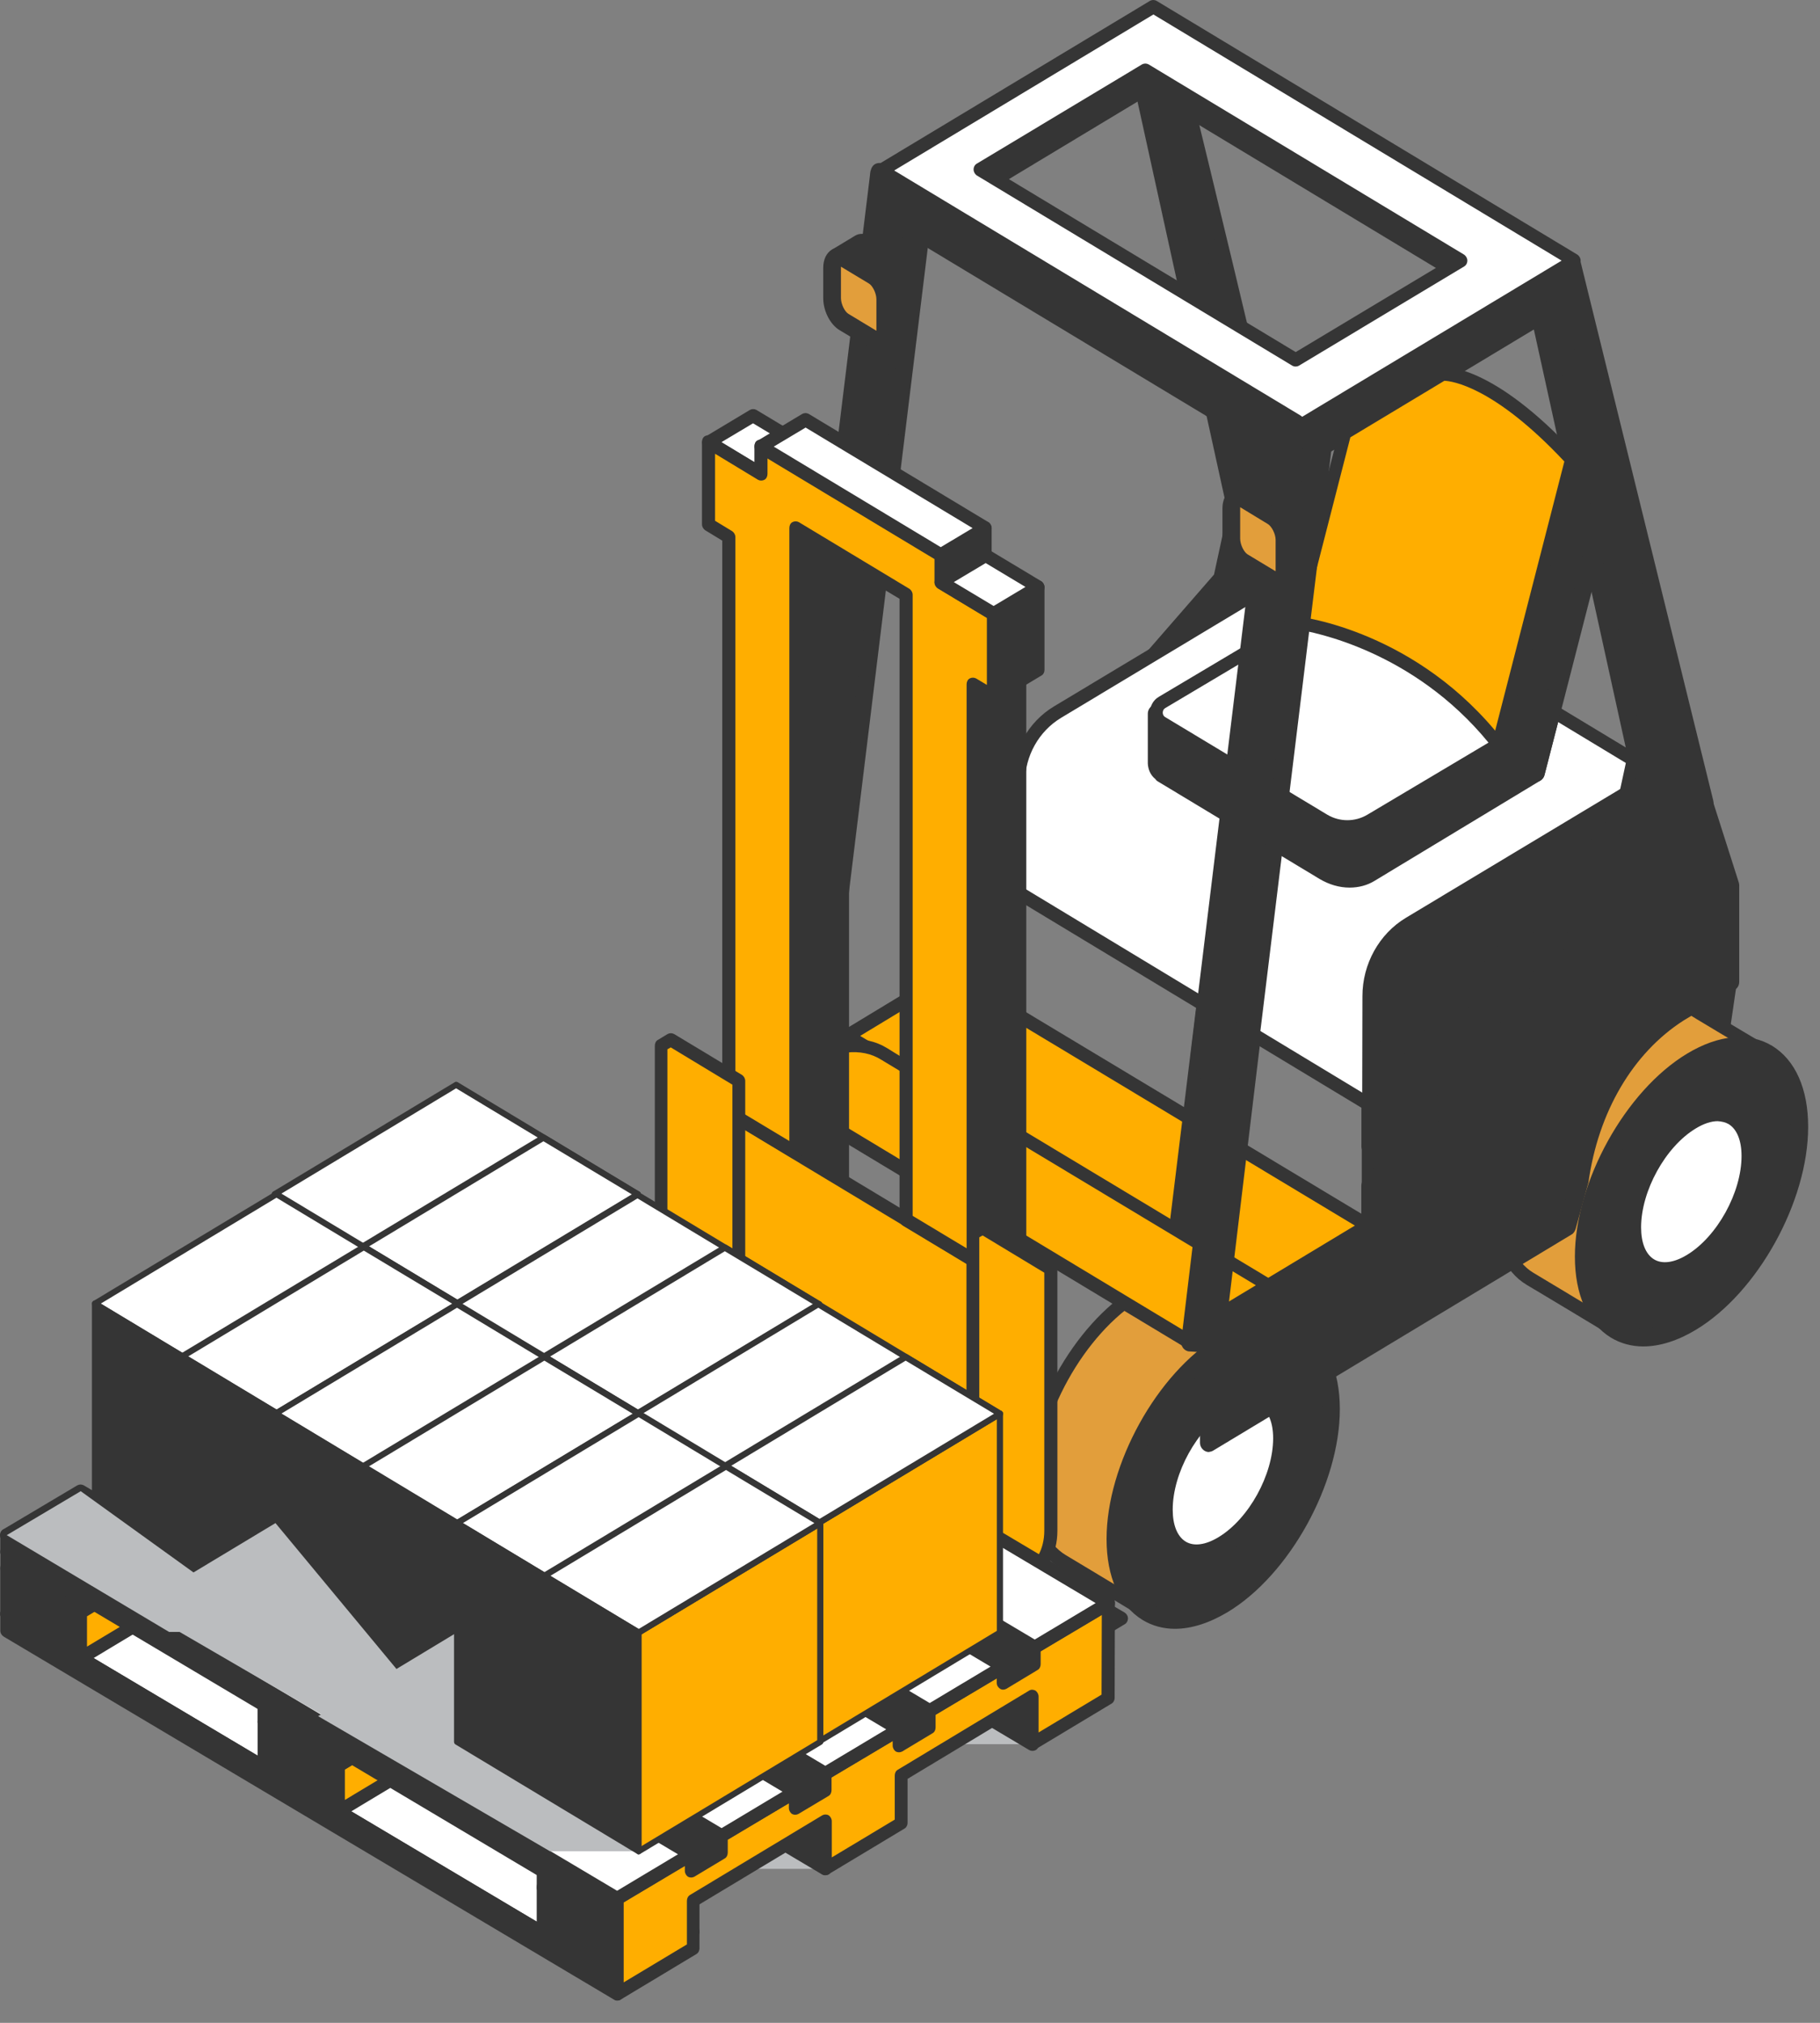 <?xml version="1.0" encoding="UTF-8"?> <svg xmlns="http://www.w3.org/2000/svg" width="81" height="90" viewBox="0 0 81 90" fill="none"><rect x="0" y="0" width="81" height="90" fill="#808080" stroke="none"/><path d="M34.419 81.766L36.729 83.15H32.133L34.419 81.766Z" fill="#BBBDBF"></path><path d="M43.638 76.231L45.948 77.603H41.351L43.638 76.231Z" fill="#BBBDBF"></path><path d="M56.218 22.444L51.599 1.398L52.296 0.969L51.347 0.289L50.249 0.957L39.136 7.65L34.448 45.947L35.592 46.03L40.176 8.509L50.535 2.269L55.04 22.778L54.388 25.76L42.28 39.659L43.229 40.339L55.349 26.428L56.218 22.444Z" fill="#353535"></path><path d="M35.977 46.072L40.538 8.754L50.269 2.896L54.636 22.772L54.03 25.564L41.991 39.391C41.91 39.474 41.876 39.594 41.888 39.713C41.899 39.832 41.956 39.94 42.059 39.999L43.008 40.679C43.168 40.799 43.386 40.763 43.523 40.62L55.642 26.709C55.711 26.637 55.734 26.625 55.734 26.518L56.603 22.533C56.614 22.474 56.614 22.414 56.603 22.354L52.041 1.595L52.498 1.321C52.612 1.249 52.693 1.118 52.693 0.987C52.693 0.844 38.766 7.465 38.743 7.596L34.056 45.893C34.044 46 34.078 46.12 34.147 46.203C34.216 46.287 34.319 46.346 34.422 46.346L35.565 46.418C35.576 46.418 35.588 46.418 35.588 46.418C35.782 46.43 35.954 46.275 35.977 46.072ZM39.498 7.895L51.332 0.76L51.572 0.927L51.401 1.035C51.252 1.13 51.172 1.309 51.218 1.476L55.825 22.438L55.014 26.208L43.18 39.797L42.882 39.582L54.682 26.017C54.728 25.969 54.762 25.898 54.773 25.838L55.425 22.855C55.437 22.796 55.437 22.736 55.425 22.677L50.92 2.18C50.897 2.049 50.806 1.953 50.692 1.894C50.577 1.846 50.452 1.846 50.337 1.917L39.978 8.157C39.875 8.217 39.807 8.336 39.784 8.455L35.245 45.595L34.879 45.571L39.498 7.895Z" fill="#353535"></path><path d="M57.156 23.119L52.285 0.964L51.188 1.632L40.074 8.325L35.387 46.622L36.53 46.706L41.126 9.184L41.504 9.542L51.337 3.625L51.474 2.957L55.979 23.453L55.327 26.436L43.219 40.335V42.124L56.299 27.104L57.156 23.119Z" fill="#353535"></path><path d="M36.919 46.757L41.424 9.939C41.515 9.963 41.618 9.951 41.71 9.892L51.337 4.093L55.59 23.445L54.984 26.236L42.956 40.064C42.887 40.135 42.853 40.231 42.853 40.338V42.128C42.853 42.295 42.956 42.45 43.105 42.509C43.253 42.569 43.425 42.533 43.539 42.402L56.608 27.382C56.676 27.31 56.699 27.298 56.699 27.191L57.568 23.218C57.58 23.158 57.58 23.099 57.568 23.039C57.568 23.039 52.229 0.562 52.126 0.622L39.903 7.983C39.8 8.042 39.732 8.162 39.709 8.281L35.021 46.578C35.01 46.685 35.044 46.804 35.112 46.888C35.181 46.971 35.284 47.031 35.387 47.031L36.53 47.103C36.542 47.103 36.553 47.103 36.553 47.103C36.725 47.115 36.896 46.959 36.919 46.757ZM40.441 8.579L52.034 1.6L56.768 23.134L55.956 26.904L43.619 41.078V40.505L55.624 26.714C55.67 26.666 55.704 26.594 55.716 26.535L56.368 23.552C56.379 23.492 56.379 23.433 56.368 23.373L51.863 2.877C51.817 2.686 51.623 2.566 51.485 2.566C51.303 2.566 51.142 2.698 51.108 2.888L51.005 3.39L41.572 9.068L41.401 8.901C41.287 8.806 41.138 8.77 41.001 8.83C40.864 8.878 40.772 9.009 40.749 9.164L36.21 46.303L35.844 46.279L40.441 8.579Z" fill="#353535"></path><path d="M42.256 43.335L60.984 54.597L56.445 57.353L37.706 46.091L42.256 43.335Z" fill="#FFAE00"></path><path d="M56.588 57.614L61.139 54.858C61.23 54.81 61.276 54.703 61.276 54.595C61.276 54.488 61.219 54.392 61.139 54.333L42.399 43.07C42.307 43.011 42.205 43.023 42.113 43.07L37.562 45.826C37.471 45.874 37.425 45.981 37.425 46.089C37.425 46.196 37.483 46.291 37.562 46.351L56.302 57.614C56.348 57.637 56.394 57.649 56.44 57.649C56.497 57.649 56.542 57.637 56.588 57.614ZM42.262 43.679L60.43 54.607L56.451 57.017L38.283 46.089L42.262 43.679Z" fill="#353535"></path><path d="M73.975 33.102L69.355 12.045L70.053 11.627L69.047 10.983L68.006 11.603L56.893 18.308L52.205 56.605L53.348 56.677L57.933 19.167L68.292 12.928L72.797 33.424L72.145 36.407L60.986 48.516V50.998L73.106 37.087V37.075L73.975 33.102Z" fill="#353535"></path><path d="M53.731 56.734L58.293 19.416L68.023 13.558L72.391 33.422L71.785 36.202L60.706 48.227C60.637 48.299 60.591 48.406 60.591 48.514V50.995C60.591 51.162 60.694 51.318 60.843 51.377C60.991 51.437 61.163 51.401 61.277 51.27L73.397 37.359C73.466 37.287 73.488 37.275 73.488 37.168L74.346 33.195C74.357 33.136 74.357 33.076 74.346 33.016L69.784 12.257L56.681 17.948C56.578 18.008 56.51 18.127 56.487 18.246L51.799 56.543C51.787 56.65 51.822 56.77 51.89 56.853C51.959 56.937 52.062 56.996 52.165 56.996L53.308 57.068C53.319 57.068 53.331 57.068 53.331 57.068C53.537 57.08 53.697 56.937 53.731 56.734ZM57.253 18.556L69.041 11.458L69.292 11.625L69.155 11.708C69.006 11.804 68.926 11.983 68.972 12.15L73.58 33.112L72.768 36.882L61.38 49.946V48.681L72.425 36.703C72.471 36.655 72.505 36.583 72.528 36.512L73.18 33.529C73.191 33.469 73.191 33.41 73.18 33.35L68.675 12.854C68.652 12.723 68.561 12.627 68.446 12.567C68.332 12.52 68.206 12.52 68.092 12.591L57.733 18.831C57.63 18.891 57.561 19.01 57.538 19.129L52.999 56.269L52.633 56.245L57.253 18.556Z" fill="#353535"></path><path d="M76.721 45.717L72.365 43.438L75.737 39.752L77.018 43.677L76.721 45.717Z" fill="#353535"></path><path d="M76.853 45.981C76.933 45.934 76.99 45.862 77.001 45.767L77.299 43.727C77.31 43.679 77.299 43.631 77.287 43.584L76.007 39.658C75.972 39.563 75.892 39.491 75.801 39.467C75.709 39.444 75.606 39.479 75.538 39.551L72.165 43.237C72.108 43.309 72.073 43.404 72.085 43.5C72.096 43.595 72.153 43.667 72.233 43.715L76.59 45.993C76.635 46.017 76.67 46.029 76.715 46.029C76.772 46.017 76.818 46.005 76.853 45.981ZM75.629 40.315L76.738 43.703L76.51 45.266L72.851 43.357L75.629 40.315Z" fill="#353535"></path><path d="M78.675 46.882L71.895 59.17C71.895 59.17 68.991 57.417 68.122 56.904C67.253 56.379 66.704 55.257 66.704 53.659C66.704 50.461 68.854 46.572 71.506 44.973C72.844 44.162 74.056 44.102 74.936 44.639C75.794 45.164 78.675 46.882 78.675 46.882Z" fill="#E29E3B"></path><path d="M71.967 59.46C72.036 59.437 72.104 59.389 72.139 59.317L78.919 47.029C78.953 46.957 78.965 46.874 78.942 46.802C78.919 46.731 78.873 46.659 78.805 46.623C78.805 46.623 75.912 44.905 75.066 44.38C74.06 43.76 72.745 43.867 71.35 44.714C68.617 46.361 66.399 50.369 66.399 53.662C66.399 55.321 66.948 56.573 67.954 57.17C68.823 57.683 71.727 59.437 71.727 59.437C71.773 59.46 71.819 59.472 71.864 59.472C71.91 59.472 71.944 59.46 71.967 59.46ZM74.78 44.893C75.477 45.335 77.558 46.564 78.279 46.993L71.784 58.757C71.064 58.327 68.972 57.062 68.251 56.633C67.428 56.144 66.982 55.082 66.982 53.638C66.982 50.536 69.075 46.766 71.647 45.215C72.356 44.786 73.042 44.571 73.648 44.571C74.06 44.583 74.448 44.679 74.78 44.893Z" fill="#353535"></path><path d="M80.1 50.134C80.1 53.331 77.95 57.22 75.297 58.819C72.645 60.418 70.495 59.117 70.495 55.92C70.495 52.723 72.645 48.833 75.297 47.235C77.939 45.636 80.1 46.936 80.1 50.134Z" fill="#353535"></path><path d="M75.476 59.166C78.232 57.508 80.473 53.451 80.473 50.135C80.473 48.44 79.901 47.164 78.872 46.532C77.843 45.911 76.494 46.03 75.087 46.877C72.332 48.536 70.091 52.592 70.091 55.909C70.091 57.603 70.663 58.88 71.692 59.512C72.126 59.774 72.618 59.906 73.132 59.906C73.864 59.906 74.664 59.655 75.476 59.166ZM78.483 47.235C79.261 47.701 79.695 48.739 79.695 50.123C79.695 53.189 77.626 56.923 75.087 58.45C73.933 59.154 72.858 59.273 72.08 58.808C71.303 58.343 70.868 57.305 70.868 55.921C70.868 52.855 72.938 49.12 75.476 47.593C76.174 47.176 76.837 46.961 77.42 46.961C77.82 46.961 78.174 47.056 78.483 47.235Z" fill="#353535"></path><path d="M57.844 59.438L51.064 71.726C51.064 71.726 48.16 69.973 47.291 69.46C46.41 68.935 45.873 67.813 45.873 66.215C45.873 63.017 48.022 59.128 50.675 57.529C52.013 56.718 53.225 56.658 54.105 57.195C54.951 57.72 57.844 59.438 57.844 59.438Z" fill="#E29E3B"></path><path d="M51.136 72.016C51.204 71.992 51.273 71.944 51.307 71.873L58.087 59.584C58.122 59.513 58.133 59.429 58.11 59.358C58.087 59.286 58.042 59.215 57.973 59.179C57.973 59.179 55.092 57.461 54.234 56.936C53.228 56.316 51.913 56.435 50.518 57.27C47.786 58.916 45.568 62.925 45.568 66.206C45.568 67.864 46.116 69.117 47.123 69.713C47.991 70.226 50.896 71.98 50.896 71.98C50.941 72.004 50.987 72.016 51.033 72.016C51.09 72.028 51.113 72.028 51.136 72.016ZM53.96 57.449C54.657 57.89 56.738 59.119 57.459 59.549L50.964 71.312C50.244 70.882 48.151 69.618 47.431 69.188C46.608 68.699 46.162 67.637 46.162 66.194C46.162 63.092 48.254 59.322 50.827 57.771C51.536 57.342 52.222 57.127 52.828 57.127C53.239 57.139 53.617 57.246 53.96 57.449Z" fill="#353535"></path><path d="M59.236 62.688C59.236 65.886 57.087 69.775 54.434 71.374C51.782 72.972 49.632 71.672 49.632 68.475C49.632 65.277 51.782 61.388 54.434 59.789C57.087 58.203 59.236 59.491 59.236 62.688Z" fill="#353535"></path><path d="M54.633 71.729C57.389 70.071 59.63 66.014 59.63 62.698C59.63 61.004 59.058 59.727 58.029 59.095C57 58.474 55.651 58.594 54.245 59.441C51.489 61.099 49.248 65.156 49.248 68.472C49.248 70.166 49.82 71.443 50.849 72.075C51.283 72.338 51.775 72.469 52.289 72.469C53.021 72.469 53.81 72.218 54.633 71.729ZM57.64 59.799C58.418 60.264 58.852 61.302 58.852 62.686C58.852 65.752 56.783 69.486 54.245 71.013C53.09 71.717 52.015 71.837 51.238 71.371C50.46 70.906 50.026 69.868 50.026 68.484C50.026 65.418 52.095 61.684 54.633 60.157C55.331 59.739 55.994 59.524 56.577 59.524C56.966 59.512 57.332 59.608 57.64 59.799Z" fill="#353535"></path><path d="M75.26 49.865C73.808 50.736 72.631 52.872 72.631 54.613C72.631 56.367 73.808 57.071 75.26 56.2C76.713 55.329 77.89 53.194 77.89 51.452C77.89 49.698 76.713 48.994 75.26 49.865Z" fill="white"></path><path d="M75.408 56.456C76.94 55.538 78.175 53.283 78.175 51.446C78.175 50.491 77.855 49.763 77.26 49.405C76.666 49.047 75.911 49.119 75.111 49.596C73.579 50.515 72.344 52.77 72.344 54.607C72.344 55.562 72.664 56.289 73.258 56.647C73.51 56.79 73.784 56.874 74.082 56.874C74.493 56.862 74.951 56.731 75.408 56.456ZM76.974 49.918C77.374 50.157 77.603 50.706 77.603 51.434C77.603 53.08 76.483 55.096 75.122 55.931C74.516 56.301 73.956 56.373 73.544 56.122C73.144 55.884 72.915 55.335 72.915 54.607C72.915 52.961 74.036 50.944 75.396 50.109C75.762 49.883 76.117 49.775 76.425 49.775C76.631 49.775 76.826 49.823 76.974 49.918Z" fill="#353535"></path><path d="M75.462 56.553C77.051 55.598 78.286 53.355 78.286 51.446C78.286 50.444 77.943 49.693 77.325 49.323C76.708 48.953 75.907 49.012 75.073 49.514C73.484 50.468 72.249 52.711 72.249 54.62C72.249 55.622 72.592 56.373 73.209 56.743C73.472 56.898 73.769 56.982 74.09 56.982C74.524 56.982 74.993 56.827 75.462 56.553ZM76.936 50.015C77.302 50.241 77.508 50.742 77.508 51.434C77.508 53.057 76.422 55.025 75.073 55.837C74.501 56.183 73.975 56.254 73.609 56.028C73.243 55.801 73.038 55.3 73.038 54.608C73.038 52.985 74.124 51.017 75.473 50.206C75.827 49.991 76.159 49.883 76.445 49.883C76.628 49.895 76.788 49.931 76.936 50.015Z" fill="#353535"></path><path d="M54.437 62.407C52.985 63.278 51.807 65.413 51.807 67.155C51.807 68.909 52.985 69.613 54.437 68.742C55.889 67.871 57.067 65.735 57.067 63.993C57.067 62.252 55.889 61.536 54.437 62.407Z" fill="white"></path><path d="M54.578 69.007C56.11 68.088 57.345 65.845 57.345 63.996C57.345 63.042 57.025 62.314 56.43 61.956C55.847 61.598 55.081 61.67 54.281 62.147C52.748 63.066 51.514 65.32 51.514 67.158C51.514 68.112 51.834 68.84 52.428 69.198C52.68 69.341 52.954 69.424 53.252 69.424C53.675 69.424 54.12 69.281 54.578 69.007ZM54.578 62.672C55.184 62.302 55.744 62.242 56.156 62.481C56.556 62.719 56.785 63.268 56.785 63.996C56.785 65.642 55.664 67.659 54.303 68.482C53.697 68.852 53.137 68.923 52.725 68.673C52.325 68.434 52.097 67.885 52.097 67.158C52.097 65.511 53.206 63.495 54.578 62.672Z" fill="#353535"></path><path d="M54.627 69.098C56.216 68.144 57.451 65.9 57.451 63.992C57.451 62.989 57.108 62.238 56.491 61.868C55.873 61.498 55.073 61.558 54.238 62.059C52.66 63.013 51.414 65.256 51.414 67.165C51.414 68.167 51.757 68.919 52.375 69.289C52.638 69.444 52.935 69.527 53.255 69.527C53.678 69.527 54.147 69.384 54.627 69.098ZM56.091 62.572C56.456 62.799 56.662 63.3 56.662 63.992C56.662 65.614 55.576 67.583 54.227 68.394C53.655 68.74 53.129 68.812 52.763 68.585C52.398 68.358 52.192 67.857 52.192 67.165C52.192 65.543 53.278 63.574 54.627 62.763C54.981 62.548 55.313 62.441 55.61 62.441C55.782 62.441 55.953 62.488 56.091 62.572Z" fill="#353535"></path><path d="M57.89 58.05C57.89 58.05 40.27 47.455 39.356 46.895C38.43 46.322 37.138 46.394 35.708 47.253C35.24 47.527 34.794 47.873 34.371 48.279V48.529L52.927 59.708C53.362 59.314 53.808 58.956 54.277 58.682C55.694 57.835 56.964 57.751 57.89 58.312C57.89 58.3 57.89 58.05 57.89 58.05Z" fill="#FFAE00"></path><path d="M53.109 59.925C53.532 59.531 53.967 59.197 54.413 58.934C55.682 58.171 56.871 58.028 57.74 58.564C57.866 58.648 58.048 58.6 58.129 58.469C58.163 58.409 58.174 58.35 58.174 58.278C58.174 58.23 58.174 58.063 58.174 58.063C58.174 57.968 58.129 57.872 58.048 57.813C58.048 57.813 57.82 57.67 57.408 57.431C43.276 48.937 39.869 46.885 39.503 46.646C38.44 45.99 37.045 46.109 35.57 47.004C35.113 47.278 34.655 47.624 34.209 48.03C34.209 48.03 34.198 48.03 34.198 48.042C34.118 48.101 34.084 48.185 34.084 48.28V48.531C34.084 48.638 34.141 48.734 34.221 48.793L52.778 59.972C52.823 59.996 52.869 60.008 52.915 60.008C52.995 59.996 53.063 59.972 53.109 59.925ZM35.856 47.505C37.148 46.729 38.337 46.598 39.217 47.147C39.743 47.469 45.757 51.096 56.642 57.634C55.888 57.598 55.019 57.872 54.138 58.409C53.715 58.66 53.304 58.97 52.903 59.328L34.712 48.364C35.078 48.03 35.467 47.743 35.856 47.505Z" fill="#353535"></path><path d="M59.144 59.294L57.886 58.304V58.054L59.315 59.187L59.144 59.294Z" fill="#C6A000"></path><path d="M75.853 35.696L70.091 11.597L68.959 12.289L57.846 18.982L52.941 59.7L54.084 59.784L58.886 19.84L69.245 13.601L73.75 34.097L73.098 37.08L60.99 50.991V52.769L74.07 37.76V37.748L75.853 35.696Z" fill="#353535"></path><path d="M54.467 59.829L59.246 20.089L68.976 14.231L73.344 34.107L72.738 36.899L60.709 50.726C60.641 50.798 60.606 50.893 60.606 51.001V52.79C60.606 52.957 60.709 53.112 60.858 53.172C61.007 53.232 61.178 53.196 61.292 53.065L74.361 38.044C74.373 38.032 74.384 38.02 74.395 38.008L76.156 35.98C76.248 35.885 76.282 35.742 76.248 35.611L70.337 11.618C70.302 11.499 57.668 18.645 57.668 18.645C57.565 18.705 57.496 18.824 57.474 18.944L52.569 59.674C52.557 59.782 52.592 59.901 52.66 59.984C52.729 60.068 52.832 60.128 52.934 60.128L54.078 60.199C54.089 60.199 54.101 60.199 54.101 60.199C54.272 60.187 54.444 60.032 54.467 59.829ZM58.205 19.23L69.833 12.227L75.413 35.587L73.767 37.484C73.755 37.495 73.744 37.508 73.732 37.519L61.373 51.717V51.144L73.378 37.352C73.424 37.305 73.458 37.233 73.469 37.173L74.121 34.191C74.132 34.131 74.132 34.072 74.121 34.012L69.616 13.515C69.593 13.384 69.502 13.289 69.388 13.229C69.273 13.181 69.147 13.181 69.033 13.253L58.674 19.492C58.571 19.552 58.503 19.672 58.48 19.791L53.724 59.352L53.358 59.328L58.205 19.23Z" fill="#353535"></path><path d="M61.706 54.164L60.986 54.593V52.768L62.564 50.967L61.706 54.164Z" fill="url(#paint0_linear_121_3883)"></path><path d="M70.076 11.597L57.865 18.946L39.125 7.648L51.336 0.298L70.076 11.597ZM57.67 16.011L65.022 11.597L50.97 3.126L43.618 7.54L57.67 16.011Z" fill="white"></path><path d="M57.999 19.208L70.21 11.859C70.301 11.811 70.347 11.704 70.347 11.596C70.347 11.489 70.29 11.394 70.21 11.334L51.47 0.036C51.379 -0.012 51.276 -0.012 51.184 0.036L38.973 7.385C38.882 7.433 38.836 7.54 38.836 7.647C38.836 7.755 38.893 7.85 38.973 7.91L57.713 19.208C57.759 19.232 57.804 19.244 57.85 19.244C57.896 19.244 57.965 19.232 57.999 19.208ZM51.333 0.644L69.501 11.596L57.862 18.599L39.694 7.647L51.333 0.644ZM57.804 16.273L65.156 11.859C65.248 11.811 65.305 11.704 65.305 11.596C65.305 11.489 65.248 11.394 65.168 11.334L51.116 2.863C51.024 2.816 50.921 2.816 50.83 2.863L43.478 7.278C43.387 7.325 43.33 7.433 43.33 7.54C43.33 7.647 43.387 7.743 43.467 7.803L57.519 16.273C57.564 16.297 57.61 16.309 57.656 16.309C57.702 16.309 57.759 16.297 57.804 16.273ZM50.967 3.472L64.447 11.596L57.667 15.665L44.187 7.54L50.967 3.472Z" fill="#353535"></path><path d="M57.544 20.37L38.999 9.179L39.136 7.652L57.681 18.831L57.544 20.37Z" fill="#353535"></path><path d="M57.73 20.729C57.845 20.669 57.925 20.538 57.936 20.407L58.074 18.88C58.085 18.724 58.016 18.569 57.879 18.486L39.334 7.307C39.219 7.235 39.082 7.235 38.956 7.295C38.842 7.355 38.762 7.486 38.751 7.617L38.613 9.144C38.602 9.299 38.671 9.454 38.808 9.538L57.353 20.717C57.41 20.753 57.479 20.776 57.547 20.776C57.616 20.776 57.673 20.765 57.73 20.729ZM39.471 8.321L57.273 19.058L57.216 19.691L39.414 8.953L39.471 8.321Z" fill="#353535"></path><path d="M64.205 12.102L50.976 4.121V3.131L65.028 11.601L64.205 12.102Z" fill="#353535"></path><path d="M72.347 35.414L61.016 49.182L45.329 39.709L45.341 34.829C45.341 33.541 46.004 32.348 47.079 31.703L56.672 25.941L58.101 26.263L58.249 25.082L72.713 33.815L72.347 35.414Z" fill="white"></path><path d="M61.223 49.372L72.553 35.605C72.588 35.569 72.611 35.521 72.611 35.473L72.965 33.863C72.988 33.731 72.942 33.6 72.828 33.541L58.364 24.808C58.284 24.76 58.181 24.76 58.09 24.796C57.998 24.843 57.941 24.927 57.93 25.022L57.827 25.881L56.706 25.631C56.638 25.619 56.569 25.631 56.501 25.667L46.908 31.429C45.753 32.121 45.033 33.421 45.021 34.817L45.01 39.697C45.01 39.804 45.067 39.9 45.147 39.959L60.834 49.432C60.88 49.456 60.925 49.468 60.983 49.468C61.085 49.48 61.166 49.444 61.223 49.372ZM45.616 34.817C45.616 33.636 46.233 32.538 47.217 31.942L56.706 26.239L58.021 26.538C58.101 26.549 58.181 26.538 58.25 26.49C58.319 26.442 58.353 26.37 58.364 26.287L58.456 25.547L72.359 33.946L72.073 35.271L60.937 48.8L45.604 39.53L45.616 34.817Z" fill="#353535"></path><path d="M75.839 35.701L60.975 52.785V54.611L61.684 54.181L53.783 58.941V62.521V64.203L69.733 54.587L70.293 52.559C70.705 49.564 72.18 46.677 74.718 45.054C74.718 45.054 76.204 44.16 77.005 43.682V39.388L75.839 35.701Z" fill="#353535"></path><path d="M53.989 64.543L69.939 54.928C70.031 54.88 70.088 54.784 70.122 54.689L70.694 52.613C71.128 49.475 72.672 46.851 74.924 45.407L77.211 44.035C77.337 43.963 77.405 43.832 77.405 43.677V39.382C77.405 39.334 77.394 39.299 77.382 39.251L76.205 35.564C76.159 35.433 76.045 35.326 75.919 35.29C75.782 35.266 75.644 35.314 75.553 35.409L60.689 52.494C60.621 52.565 60.586 52.661 60.586 52.768V54.355L53.6 58.566C53.475 58.638 53.406 58.769 53.406 58.924V64.186C53.406 64.329 53.475 64.46 53.6 64.543C53.658 64.579 53.726 64.603 53.795 64.603C53.863 64.591 53.932 64.579 53.989 64.543ZM61.89 54.522C62.073 54.414 62.141 54.164 62.038 53.961C61.936 53.77 61.696 53.699 61.501 53.806L61.375 53.878V52.911L75.679 36.459L76.628 39.418V43.415L74.524 44.679C72.066 46.254 70.385 49.093 69.939 52.41L69.425 54.271L54.195 63.446V59.127L61.89 54.522Z" fill="#353535"></path><path d="M72.363 35.414L62.77 41.177C61.695 41.821 61.032 43.014 61.032 44.303L61.021 49.182L72.146 36.404L72.363 35.414Z" fill="#353535"></path><path d="M61.311 49.461L72.424 36.684C72.47 36.636 72.504 36.565 72.516 36.505L72.733 35.515C72.767 35.36 72.71 35.193 72.584 35.097C72.459 35.002 72.287 34.99 72.161 35.073L62.568 40.836C61.379 41.551 60.636 42.888 60.636 44.319L60.625 49.199C60.625 49.366 60.728 49.521 60.876 49.581C60.922 49.605 60.968 49.605 61.013 49.605C61.128 49.593 61.231 49.545 61.311 49.461ZM61.414 48.137L61.425 44.307C61.425 43.162 62.02 42.1 62.969 41.528L71.761 36.254L61.414 48.137Z" fill="#353535"></path><path d="M70.861 24.628L68.357 34.388L66.677 33.123L69.935 20.441L70.861 24.628Z" fill="#353535"></path><path d="M68.486 34.764C68.612 34.717 68.703 34.609 68.738 34.49L71.242 24.743C71.253 24.683 71.264 24.611 71.242 24.552L70.327 20.364C70.293 20.185 70.133 20.054 69.95 20.054C69.801 20.078 69.607 20.173 69.561 20.352L66.302 33.034C66.257 33.201 66.325 33.368 66.451 33.476L68.132 34.728C68.2 34.776 68.28 34.8 68.36 34.8C68.406 34.788 68.452 34.776 68.486 34.764ZM69.915 22.13L70.464 24.623L68.132 33.703L67.137 32.951L69.915 22.13Z" fill="#353535"></path><path d="M59.853 19.255L57.681 27.701L66.679 33.118L69.938 20.436C66.234 16.439 64.198 16.63 64.198 16.63L59.853 19.255Z" fill="#FFAE00"></path><path d="M66.798 33.394C66.878 33.358 66.946 33.287 66.969 33.191L70.228 20.509C70.251 20.414 70.228 20.306 70.159 20.223C66.409 16.166 64.282 16.322 64.191 16.334C64.145 16.334 64.111 16.345 64.076 16.369L59.732 18.994C59.663 19.03 59.617 19.101 59.594 19.173L57.422 27.62C57.388 27.751 57.445 27.882 57.559 27.954L66.558 33.37C66.603 33.394 66.649 33.406 66.695 33.406C66.718 33.418 66.763 33.418 66.798 33.394ZM60.098 19.459L64.282 16.942C64.614 16.954 66.489 17.192 69.622 20.533L66.5 32.678L58.017 27.56L60.098 19.459Z" fill="#353535"></path><path d="M60.99 36.507H58.932L51.729 32.164L51.477 31.747C51.477 31.747 51.477 33.763 51.477 33.942C51.477 34.109 51.569 34.288 51.729 34.383V34.407L58.932 38.75C59.572 39.132 60.35 39.203 60.99 38.822L68.353 34.371L69.062 31.627L60.99 36.507Z" fill="#353535"></path><path d="M61.192 39.181L68.555 34.731C68.646 34.671 68.715 34.588 68.738 34.48L69.447 31.736C69.493 31.581 69.435 31.414 69.31 31.307C69.184 31.211 69.012 31.2 68.875 31.283L60.894 36.103L59.042 36.091L52.011 31.856L51.805 31.522C51.713 31.366 51.53 31.307 51.37 31.355C51.21 31.402 51.084 31.569 51.084 31.748C51.084 31.748 51.084 33.776 51.084 33.967C51.096 34.242 51.21 34.492 51.416 34.659C51.45 34.707 51.484 34.743 51.53 34.767L58.733 39.109C59.157 39.36 59.614 39.491 60.06 39.491C60.46 39.491 60.849 39.396 61.192 39.181ZM51.919 34.039C51.873 34.015 51.862 33.967 51.862 33.932C51.862 33.836 51.862 33.252 51.862 32.703L58.733 36.843C58.791 36.878 58.859 36.902 58.928 36.902L60.986 36.914C61.054 36.914 61.123 36.89 61.18 36.855L68.441 32.476L68.018 34.099L60.791 38.465C60.311 38.752 59.671 38.728 59.122 38.394L52.022 34.111C51.988 34.099 51.965 34.063 51.919 34.039Z" fill="#353535"></path><path d="M58.922 36.508L51.719 32.166C51.376 31.963 51.376 31.45 51.719 31.247L57.676 27.704C57.676 27.704 62.901 28.288 66.674 33.12L60.98 36.508C60.351 36.89 59.562 36.89 58.922 36.508Z" fill="white"></path><path d="M61.124 36.776L66.818 33.387C66.887 33.34 66.944 33.268 66.956 33.184C66.967 33.101 66.944 33.005 66.898 32.946C63.091 28.066 57.923 27.446 57.706 27.422C57.649 27.41 57.58 27.434 57.534 27.458L51.577 31.001C51.326 31.144 51.177 31.419 51.177 31.717C51.177 32.015 51.326 32.29 51.577 32.433L58.781 36.776C59.146 36.99 59.547 37.098 59.958 37.098C60.358 37.098 60.759 36.99 61.124 36.776ZM51.863 31.908C51.76 31.848 51.749 31.753 51.749 31.705C51.749 31.669 51.76 31.562 51.863 31.502L57.74 28.007C58.426 28.114 62.885 28.937 66.247 33.041L60.85 36.251C60.301 36.573 59.627 36.573 59.078 36.251L51.863 31.908Z" fill="#353535"></path><path d="M37.4 52.486L35.411 51.292V23.459L37.4 24.664V52.486Z" fill="#353535"></path><path d="M37.593 52.839C37.718 52.768 37.787 52.637 37.787 52.481V24.66C37.787 24.517 37.718 24.385 37.593 24.302L35.603 23.109C35.489 23.037 35.329 23.037 35.215 23.109C35.089 23.18 35.02 23.312 35.02 23.467V51.288C35.02 51.432 35.089 51.563 35.215 51.646L37.204 52.839C37.261 52.875 37.33 52.899 37.398 52.899C37.467 52.899 37.524 52.875 37.593 52.839ZM35.798 24.159L37.01 24.886V51.778L35.798 51.05V24.159Z" fill="#353535"></path><path d="M33.869 21.095L35.859 19.902L33.515 18.483L31.526 19.688L33.869 21.095Z" fill="white"></path><path d="M34.017 21.363L36.006 20.17C36.098 20.122 36.144 20.015 36.144 19.907C36.144 19.8 36.086 19.704 36.006 19.645L33.663 18.237C33.571 18.189 33.468 18.189 33.377 18.237L31.387 19.43C31.296 19.478 31.25 19.585 31.25 19.692C31.25 19.8 31.307 19.895 31.387 19.955L33.731 21.363C33.777 21.387 33.822 21.398 33.868 21.398C33.914 21.398 33.971 21.387 34.017 21.363ZM33.514 18.834L35.286 19.895L33.868 20.742L32.096 19.68L33.514 18.834Z" fill="#353535"></path><path d="M45.289 55.672L43.299 56.865V30.451L45.289 29.246V55.672Z" fill="#353535"></path><path d="M43.492 57.222L45.481 56.029C45.607 55.957 45.675 55.826 45.675 55.671V29.257C45.675 29.114 45.607 28.983 45.481 28.899C45.367 28.828 45.206 28.828 45.092 28.899L43.103 30.092C42.977 30.164 42.908 30.295 42.908 30.45V56.864C42.908 57.007 42.977 57.139 43.103 57.222C43.16 57.258 43.228 57.282 43.297 57.282C43.366 57.27 43.434 57.258 43.492 57.222ZM44.898 29.949V55.432L43.686 56.16V30.677L44.898 29.949Z" fill="#353535"></path><path d="M46.202 29.79L44.212 30.983V27.32L46.202 26.127V29.79Z" fill="#353535"></path><path d="M44.36 31.249L46.349 30.056C46.441 30.008 46.486 29.901 46.486 29.793V26.131C46.486 26.023 46.429 25.928 46.349 25.868C46.258 25.82 46.155 25.82 46.063 25.868L44.074 27.061C43.982 27.109 43.937 27.216 43.937 27.324V30.986C43.937 31.094 43.994 31.189 44.074 31.249C44.12 31.273 44.165 31.285 44.211 31.285C44.268 31.285 44.314 31.273 44.36 31.249ZM45.915 26.644V29.626L44.497 30.485V27.503L45.915 26.644Z" fill="#353535"></path><path d="M43.856 24.715L41.867 25.92V24.691L43.856 23.498V24.715Z" fill="#353535"></path><path d="M42.008 26.182L43.997 24.989C44.089 24.941 44.134 24.834 44.134 24.726V23.498C44.134 23.39 44.077 23.295 43.997 23.235C43.906 23.187 43.803 23.187 43.711 23.235L41.722 24.428C41.63 24.476 41.585 24.583 41.585 24.691V25.919C41.585 26.027 41.642 26.122 41.722 26.182C41.767 26.206 41.813 26.218 41.859 26.218C41.916 26.218 41.962 26.206 42.008 26.182ZM43.574 24.011V24.547L42.156 25.407V24.87L43.574 24.011Z" fill="#353535"></path><path d="M43.294 64.33L32.444 57.792V49.501L43.294 56.039V64.33Z" fill="#FFAE00"></path><path d="M43.436 64.584C43.527 64.536 43.573 64.429 43.573 64.322V56.042C43.573 55.935 43.516 55.839 43.436 55.779L32.585 49.242C32.494 49.194 32.391 49.194 32.299 49.242C32.208 49.289 32.162 49.397 32.162 49.504V57.784C32.162 57.891 32.219 57.987 32.299 58.046L43.15 64.584C43.195 64.608 43.241 64.62 43.287 64.62C43.333 64.62 43.401 64.62 43.436 64.584ZM32.734 50.029L43.013 56.221V63.821L32.734 57.629V50.029Z" fill="#353535"></path><path d="M43.301 26.774L41.872 25.916V24.687L40.329 23.768L35.412 20.797L33.869 19.879V21.096L32.439 20.237L31.525 19.688V23.351L32.439 23.899V49.502L34.852 50.958L35.412 51.292V23.494L40.329 26.464V54.25L40.877 54.584L40.889 54.596L41.872 55.181L43.301 56.04V30.449L44.205 30.986V27.323L43.301 26.774Z" fill="#FFAE00"></path><path d="M43.442 56.302C43.533 56.255 43.579 56.147 43.579 56.04V30.95L44.059 31.236C44.151 31.284 44.254 31.284 44.345 31.236C44.437 31.189 44.482 31.081 44.482 30.974V27.311C44.482 27.204 44.425 27.108 44.345 27.049L43.431 26.5L42.139 25.724V24.675C42.139 24.567 42.081 24.472 42.001 24.412L33.998 19.592C33.906 19.545 33.803 19.545 33.712 19.592C33.62 19.64 33.575 19.747 33.575 19.855V20.559L31.665 19.401C31.574 19.354 31.471 19.354 31.38 19.401C31.288 19.449 31.242 19.556 31.242 19.664V23.326C31.242 23.434 31.299 23.529 31.38 23.589L32.145 24.054V49.478C32.145 49.585 32.203 49.681 32.283 49.74L35.255 51.53C35.347 51.578 35.45 51.578 35.541 51.53C35.633 51.482 35.678 51.375 35.678 51.268V24.018L40.035 26.643V54.262C40.035 54.37 40.092 54.465 40.172 54.525L43.145 56.314C43.19 56.338 43.236 56.35 43.282 56.35C43.35 56.338 43.408 56.326 43.442 56.302ZM40.618 26.464C40.618 26.357 40.561 26.261 40.481 26.202L35.553 23.231C35.461 23.183 35.358 23.183 35.267 23.231C35.175 23.279 35.13 23.386 35.13 23.494V50.767L32.729 49.323V23.899C32.729 23.792 32.672 23.696 32.591 23.637L31.825 23.171V20.189L33.735 21.346C33.826 21.394 33.929 21.394 34.021 21.346C34.112 21.298 34.158 21.191 34.158 21.084V20.38L41.59 24.854V25.904C41.59 26.011 41.647 26.106 41.727 26.166L43.922 27.49V30.473L43.442 30.186C43.35 30.139 43.248 30.139 43.156 30.186C43.065 30.234 43.019 30.342 43.019 30.449V55.539L40.618 54.095V26.464Z" fill="#353535"></path><path d="M43.738 54.62L43.304 54.882V65.953C43.304 66.991 42.801 67.695 42.137 68.101L30.464 75.128C28.246 76.476 27.788 78.528 27.788 78.528V79.101C27.788 79.101 31.253 78.862 33.494 77.526L45.602 70.236C46.265 69.843 46.768 69.127 46.768 68.089V57.292V57.017V56.433L43.738 54.62Z" fill="#FFAE00"></path><path d="M27.805 79.4C27.954 79.388 31.361 79.138 33.636 77.79L45.745 70.5C46.591 69.987 47.06 69.14 47.06 68.102V56.458C47.06 56.351 47.002 56.255 46.922 56.196L43.892 54.37C43.801 54.323 43.698 54.323 43.607 54.37L43.172 54.633C43.081 54.681 43.035 54.788 43.035 54.895V65.967C43.035 67.017 42.475 67.577 42.006 67.852L30.332 74.879C28.034 76.275 27.542 78.374 27.52 78.529V79.102C27.52 79.186 27.554 79.257 27.611 79.317C27.668 79.365 27.737 79.4 27.805 79.4C27.782 79.4 27.794 79.4 27.805 79.4ZM43.732 54.967L46.477 56.625V68.102C46.477 68.914 46.111 69.594 45.447 69.987L33.339 77.277C31.567 78.339 28.937 78.685 28.057 78.78V78.589C28.057 78.565 28.514 76.644 30.595 75.38L42.269 68.353C43.115 67.84 43.584 66.981 43.584 65.943V55.05L43.732 54.967Z" fill="#353535"></path><path d="M32.883 59.735V48.938V48.664V48.079L29.853 46.254L29.418 46.516V57.588C29.418 58.626 28.915 59.33 28.252 59.735L16.578 66.762C14.36 68.11 13.903 70.162 13.903 70.162V70.735C13.903 70.735 17.367 70.496 19.608 69.16L31.717 61.871C32.368 61.477 32.883 60.761 32.883 59.735Z" fill="#FFAE00"></path><path d="M13.913 71.035C14.062 71.023 17.469 70.772 19.744 69.424L31.853 62.135C32.699 61.622 33.167 60.775 33.167 59.737V48.093C33.167 47.985 33.11 47.89 33.03 47.83L30 46.005C29.909 45.957 29.806 45.957 29.715 46.005L29.28 46.267C29.189 46.315 29.143 46.422 29.143 46.53V57.601C29.143 58.651 28.583 59.212 28.114 59.486L16.44 66.513C14.142 67.909 13.65 70.009 13.627 70.164V70.736C13.627 70.82 13.662 70.891 13.719 70.951C13.776 70.999 13.845 71.035 13.913 71.035ZM29.852 46.601L32.596 48.26V59.737C32.596 60.548 32.23 61.228 31.567 61.622L19.459 68.911C17.686 69.973 15.057 70.319 14.176 70.414V70.223C14.176 70.2 14.634 68.279 16.715 67.014L28.388 59.987C29.234 59.474 29.703 58.615 29.703 57.577V46.685L29.852 46.601Z" fill="#353535"></path><path d="M44.212 27.317L46.202 26.124L43.869 24.705L41.88 25.91L44.212 27.317Z" fill="white"></path><path d="M44.36 27.581L46.349 26.388C46.441 26.341 46.486 26.233 46.486 26.126C46.486 26.018 46.429 25.923 46.349 25.863L44.005 24.456C43.914 24.408 43.811 24.408 43.719 24.456L41.73 25.649C41.639 25.696 41.593 25.804 41.593 25.911C41.593 26.018 41.65 26.114 41.73 26.174L44.074 27.581C44.12 27.605 44.165 27.617 44.211 27.617C44.268 27.617 44.314 27.605 44.36 27.581ZM43.868 25.052L45.64 26.114L44.222 26.961L42.45 25.899L43.868 25.052Z" fill="#353535"></path><path d="M41.865 24.69L43.855 23.497L35.851 18.677L33.861 19.882L41.865 24.69Z" fill="white"></path><path d="M42.006 24.952L43.995 23.759C44.087 23.712 44.132 23.604 44.132 23.497C44.132 23.39 44.075 23.294 43.995 23.235L35.992 18.415C35.9 18.367 35.797 18.367 35.706 18.415L33.716 19.608C33.625 19.655 33.579 19.763 33.579 19.87C33.579 19.977 33.636 20.073 33.716 20.133L41.72 24.952C41.766 24.976 41.811 24.988 41.857 24.988C41.914 24.988 41.96 24.976 42.006 24.952ZM35.854 19.023L43.286 23.497L41.868 24.344L34.437 19.87L35.854 19.023Z" fill="#353535"></path><path d="M58.294 24.546L55.356 48.61L54.51 46.033L57.323 23.043L58.294 24.546Z" fill="#353535"></path><path d="M55.399 49.014C55.582 48.99 55.719 48.847 55.754 48.656L58.692 24.592C58.703 24.497 58.681 24.389 58.623 24.318L57.651 22.815C57.56 22.671 57.4 22.6 57.24 22.648C57.08 22.683 56.965 22.826 56.943 22.994L54.13 45.983C54.118 46.043 54.13 46.103 54.153 46.162L54.987 48.751C55.045 48.918 55.193 49.026 55.353 49.026C55.376 49.014 55.388 49.014 55.399 49.014ZM57.594 24.163L57.903 24.64L55.193 46.807L54.93 45.983L57.594 24.163Z" fill="#353535"></path><path d="M57.156 24.543L54.206 48.606L53.371 46.996L56.31 22.92L57.156 24.543Z" fill="#353535"></path><path d="M54.293 49.016C54.465 48.98 54.591 48.848 54.614 48.669L57.552 24.594C57.563 24.51 57.552 24.427 57.506 24.343L56.66 22.721C56.58 22.566 56.42 22.482 56.249 22.518C56.077 22.554 55.951 22.685 55.928 22.864L52.99 46.94C52.979 47.023 52.99 47.107 53.036 47.19L53.87 48.801C53.939 48.932 54.076 49.016 54.213 49.016C54.248 49.016 54.271 49.016 54.293 49.016ZM56.557 24.224L56.763 24.618L53.985 47.309L53.79 46.928L56.557 24.224Z" fill="#353535"></path><path d="M56.978 25.837L56.326 24.429C56.029 24.25 55.788 23.773 55.788 23.367L54.977 22.162C54.977 22.162 55.868 21.625 55.983 21.554C56.074 21.494 56.2 21.506 56.326 21.59L57.618 22.365C57.915 22.544 58.155 23.021 58.155 23.427V24.787C58.155 25.014 58.087 25.169 57.972 25.24C57.881 25.3 56.978 25.837 56.978 25.837Z" fill="#353535"></path><path d="M57.172 26.193L58.167 25.597C58.407 25.454 58.556 25.155 58.556 24.785V23.425C58.556 22.865 58.247 22.256 57.824 22.006L56.532 21.23C56.28 21.075 56.017 21.063 55.8 21.206L54.794 21.815C54.703 21.875 54.634 21.97 54.611 22.077C54.588 22.185 54.611 22.304 54.668 22.399L55.423 23.509C55.469 23.974 55.709 24.451 56.029 24.702L56.635 26.014C56.681 26.122 56.772 26.193 56.875 26.229C56.909 26.241 56.955 26.253 56.989 26.253C57.046 26.241 57.115 26.229 57.172 26.193ZM56.132 21.934L57.424 22.71C57.584 22.805 57.755 23.139 57.755 23.413V24.774C57.755 24.845 57.744 24.869 57.755 24.869L57.127 25.239L56.658 24.225C56.623 24.153 56.566 24.094 56.498 24.046C56.337 23.95 56.166 23.616 56.166 23.342C56.166 23.258 56.143 23.175 56.097 23.103L55.526 22.256L56.132 21.934Z" fill="#353535"></path><path d="M56.629 25.811L55.337 25.036C55.039 24.857 54.799 24.38 54.799 23.974V22.614C54.799 22.209 55.039 22.018 55.337 22.197L56.629 22.972C56.926 23.151 57.166 23.628 57.166 24.034V25.394C57.166 25.8 56.926 25.991 56.629 25.811Z" fill="#E29E3B"></path><path d="M57.112 26.098C57.318 25.966 57.444 25.716 57.444 25.394V24.034C57.444 23.509 57.158 22.948 56.769 22.709L55.477 21.934C55.26 21.802 55.031 21.791 54.848 21.91C54.643 22.029 54.517 22.292 54.517 22.614V23.974C54.517 24.499 54.803 25.059 55.191 25.298L56.483 26.074C56.598 26.145 56.724 26.181 56.838 26.181C56.941 26.181 57.032 26.157 57.112 26.098ZM55.477 24.773C55.272 24.654 55.089 24.272 55.089 23.974V22.614C55.089 22.483 55.123 22.435 55.123 22.423C55.123 22.423 55.146 22.423 55.191 22.447L56.483 23.222C56.689 23.341 56.872 23.723 56.872 24.022V25.382C56.872 25.513 56.838 25.573 56.838 25.573C56.838 25.573 56.815 25.573 56.769 25.549L55.477 24.773Z" fill="#353535"></path><path d="M57.172 26.193C57.413 26.049 57.55 25.751 57.55 25.393V24.033C57.55 23.473 57.241 22.864 56.818 22.613L55.526 21.838C55.275 21.683 55.011 21.671 54.783 21.814C54.543 21.957 54.406 22.256 54.406 22.613V23.974C54.406 24.534 54.714 25.143 55.137 25.393L56.429 26.169C56.566 26.252 56.704 26.288 56.841 26.288C56.955 26.288 57.07 26.252 57.172 26.193ZM56.429 23.317C56.589 23.413 56.772 23.747 56.772 24.021V25.381C56.772 25.393 56.772 25.405 56.772 25.417L55.526 24.666C55.366 24.57 55.194 24.236 55.194 23.962V22.602C55.194 22.59 55.194 22.578 55.194 22.566L56.429 23.317Z" fill="#353535"></path><path d="M39.204 15.128L38.552 13.72C38.255 13.541 38.015 13.064 38.015 12.658L37.203 11.453C37.203 11.453 38.095 10.916 38.209 10.845C38.3 10.785 38.426 10.797 38.552 10.881L39.844 11.656C40.141 11.835 40.381 12.312 40.381 12.718V14.078C40.381 14.305 40.313 14.46 40.198 14.531C40.107 14.591 39.204 15.128 39.204 15.128Z" fill="#353535"></path><path d="M39.405 15.487L40.4 14.89C40.64 14.747 40.789 14.449 40.789 14.079V12.719C40.789 12.158 40.48 11.55 40.057 11.299L38.765 10.524C38.513 10.381 38.25 10.357 38.033 10.5L37.027 11.108C36.935 11.168 36.867 11.264 36.844 11.371C36.821 11.478 36.844 11.598 36.901 11.693L37.656 12.803C37.702 13.268 37.942 13.745 38.262 13.996L38.868 15.308C38.913 15.415 39.005 15.487 39.108 15.523C39.142 15.535 39.188 15.547 39.222 15.547C39.279 15.535 39.348 15.523 39.405 15.487ZM38.365 11.228L39.657 12.003C39.817 12.099 39.988 12.433 39.988 12.707V14.067C39.988 14.139 39.977 14.163 39.988 14.163L39.359 14.533L38.891 13.518C38.856 13.447 38.799 13.387 38.73 13.339C38.571 13.244 38.399 12.91 38.399 12.636C38.399 12.552 38.376 12.469 38.33 12.397L37.759 11.55L38.365 11.228Z" fill="#353535"></path><path d="M38.864 15.11L37.572 14.334C37.275 14.155 37.035 13.678 37.035 13.272V11.912C37.035 11.507 37.275 11.316 37.572 11.495L38.864 12.27C39.161 12.449 39.401 12.926 39.401 13.332V14.692C39.39 15.098 39.15 15.289 38.864 15.11Z" fill="#E29E3B"></path><path d="M39.362 15.401C39.568 15.281 39.693 15.019 39.693 14.697V13.337C39.693 12.812 39.407 12.251 39.019 12.012L37.727 11.225C37.51 11.094 37.281 11.082 37.098 11.201C36.892 11.332 36.766 11.583 36.766 11.905V13.265C36.766 13.79 37.052 14.351 37.441 14.589L38.733 15.365C38.847 15.437 38.973 15.472 39.087 15.472C39.179 15.484 39.27 15.46 39.362 15.401ZM37.429 11.75L38.721 12.537C38.927 12.657 39.11 13.038 39.11 13.337V14.697C39.11 14.828 39.076 14.876 39.076 14.888C39.076 14.888 39.053 14.888 39.007 14.864L37.715 14.088C37.51 13.969 37.327 13.587 37.327 13.289V11.929C37.327 11.798 37.361 11.738 37.361 11.738C37.361 11.726 37.384 11.726 37.429 11.75Z" fill="#353535"></path><path d="M39.405 15.492C39.645 15.348 39.783 15.05 39.783 14.692V13.332C39.783 12.771 39.474 12.163 39.051 11.912L37.759 11.137C37.507 10.982 37.245 10.97 37.016 11.113C36.776 11.256 36.639 11.554 36.639 11.912V13.272C36.639 13.833 36.947 14.442 37.37 14.692L38.662 15.468C38.799 15.551 38.937 15.587 39.074 15.587C39.188 15.587 39.303 15.551 39.405 15.492ZM38.674 12.616C38.834 12.712 39.005 13.046 39.005 13.32V14.68C39.005 14.692 39.005 14.704 39.005 14.716L37.759 13.964C37.599 13.869 37.427 13.535 37.427 13.261V11.9C37.427 11.889 37.427 11.877 37.427 11.865L38.674 12.616Z" fill="#353535"></path><path d="M27.468 87.971L30.841 85.943L3.594 69.861L0.302 71.817L27.468 87.971Z" fill="url(#paint1_linear_121_3883)"></path><path d="M27.468 87.973L30.841 85.945L3.595 69.862L0.302 71.819L27.468 87.973Z" fill="white"></path><path d="M27.474 88.266C27.52 88.266 27.577 88.254 27.612 88.23L30.985 86.202C31.076 86.154 31.133 86.047 31.133 85.939C31.133 85.832 31.076 85.737 30.985 85.677L3.738 69.583C3.647 69.535 3.544 69.535 3.452 69.583L0.16 71.54C0.068 71.587 0.011 71.695 0.011 71.802C0.011 71.909 0.068 72.005 0.16 72.064L27.326 88.218C27.372 88.254 27.429 88.266 27.474 88.266ZM30.276 85.951L27.474 87.634L0.891 71.826L3.601 70.203L30.276 85.951Z" fill="#353535"></path><path d="M27.467 87.972V88.712L0.301 72.558V71.819L27.467 87.972Z" fill="#353535"></path><path d="M27.466 89.004C27.512 89.004 27.569 88.993 27.615 88.969C27.706 88.921 27.752 88.814 27.752 88.706V87.967C27.752 87.859 27.695 87.764 27.603 87.704L0.437 71.55C0.346 71.491 0.243 71.503 0.151 71.55C0.06 71.598 0.014 71.705 0.014 71.813V72.552C0.014 72.66 0.071 72.755 0.163 72.815L27.329 88.969C27.363 88.993 27.42 89.004 27.466 89.004ZM27.18 88.145V88.205L0.586 72.397V72.338L27.18 88.145Z" fill="#353535"></path><path d="M27.467 85.944L24.174 83.975V86.015L27.467 87.972V85.944Z" fill="#353535"></path><path d="M27.466 88.268C27.512 88.268 27.569 88.256 27.615 88.232C27.706 88.185 27.752 88.077 27.752 87.97V85.93C27.752 85.822 27.695 85.727 27.603 85.667L24.31 83.699C24.219 83.651 24.116 83.651 24.025 83.699C23.933 83.746 23.887 83.854 23.887 83.961V86.001C23.887 86.109 23.945 86.204 24.036 86.264L27.329 88.232C27.363 88.256 27.409 88.268 27.466 88.268ZM27.18 86.109V87.457L24.459 85.834V84.486L27.18 86.109Z" fill="#353535"></path><path d="M3.585 71.747L0.293 69.778V71.819L3.585 73.775V71.747Z" fill="#353535"></path><path d="M3.591 74.07C3.637 74.07 3.694 74.058 3.74 74.034C3.831 73.986 3.877 73.879 3.877 73.772V71.731C3.877 71.624 3.82 71.529 3.728 71.469L0.435 69.512C0.344 69.465 0.241 69.465 0.15 69.512C0.058 69.56 0.012 69.668 0.012 69.775V71.815C0.012 71.922 0.07 72.018 0.161 72.077L3.454 74.034C3.5 74.058 3.545 74.07 3.591 74.07ZM3.305 71.91V73.258L0.584 71.636V70.288L3.305 71.91Z" fill="#353535"></path><path d="M3.587 71.747V73.775L6.96 71.758V69.718L3.587 71.747Z" fill="#FFAE00"></path><path d="M3.586 74.073C3.632 74.073 3.689 74.061 3.723 74.037L7.096 72.009C7.187 71.961 7.245 71.854 7.245 71.746V69.718C7.245 69.611 7.187 69.515 7.107 69.456C7.016 69.408 6.913 69.408 6.822 69.456L3.449 71.484C3.357 71.532 3.3 71.639 3.3 71.746V73.787C3.3 73.894 3.357 73.989 3.437 74.049C3.483 74.061 3.54 74.073 3.586 74.073ZM6.673 71.579L3.872 73.261V71.913L6.673 70.231V71.579Z" fill="#353535"></path><path d="M15.044 78.567L11.752 76.598V78.638L15.044 80.595V78.567Z" fill="#353535"></path><path d="M15.044 80.893C15.089 80.893 15.147 80.881 15.192 80.857C15.284 80.809 15.33 80.702 15.33 80.595V78.567C15.33 78.459 15.272 78.364 15.181 78.304L11.888 76.335C11.797 76.288 11.694 76.288 11.602 76.335C11.511 76.383 11.465 76.491 11.465 76.598V78.638C11.465 78.745 11.522 78.841 11.614 78.9L14.906 80.857C14.952 80.881 14.998 80.893 15.044 80.893ZM14.758 78.734V80.082L12.037 78.459V77.111L14.758 78.734Z" fill="#353535"></path><path d="M15.048 78.572V80.6L18.433 78.584V76.543L15.048 78.572Z" fill="#FFAE00"></path><path d="M15.052 80.894C15.098 80.894 15.155 80.882 15.189 80.858L18.562 78.83C18.654 78.782 18.711 78.675 18.711 78.568V76.528C18.711 76.42 18.654 76.325 18.574 76.265C18.482 76.217 18.379 76.205 18.288 76.265L14.915 78.293C14.823 78.341 14.766 78.448 14.766 78.556V80.584C14.766 80.691 14.823 80.787 14.903 80.846C14.961 80.882 15.006 80.894 15.052 80.894ZM18.151 78.4L15.349 80.083V78.735L18.151 77.052V78.4Z" fill="#353535"></path><path d="M36.728 82.397V83.149L9.573 66.995V66.243L36.728 82.397Z" fill="#353535"></path><path d="M36.727 83.436C36.773 83.436 36.83 83.424 36.876 83.4C36.967 83.353 37.013 83.245 37.013 83.138V82.398C37.013 82.291 36.956 82.195 36.864 82.136L9.698 65.982C9.607 65.922 9.504 65.934 9.412 65.982C9.321 66.03 9.275 66.137 9.275 66.245V66.984C9.275 67.092 9.332 67.187 9.424 67.247L36.59 83.4C36.636 83.424 36.682 83.436 36.727 83.436ZM36.441 82.577V82.637L9.847 66.829V66.769L36.441 82.577Z" fill="#353535"></path><path d="M36.728 80.364L33.435 78.407V80.435L36.728 82.404V80.364Z" fill="#353535"></path><path d="M36.727 82.705C36.773 82.705 36.83 82.693 36.876 82.669C36.967 82.622 37.013 82.514 37.013 82.407V80.367C37.013 80.259 36.956 80.164 36.864 80.104L33.572 78.148C33.48 78.1 33.377 78.1 33.286 78.148C33.194 78.195 33.149 78.303 33.149 78.41V80.45C33.149 80.558 33.206 80.653 33.297 80.713L36.59 82.669C36.636 82.693 36.682 82.705 36.727 82.705ZM36.441 80.546V81.894L33.72 80.271V78.923L36.441 80.546Z" fill="#353535"></path><path d="M12.866 66.171L9.573 64.214V66.242L12.866 68.211V66.171Z" fill="#83765F"></path><path d="M12.871 66.174V68.214L16.244 66.186V64.146L12.871 66.174Z" fill="#A5937F"></path><path d="M24.308 72.998L21.015 71.042V73.07L24.308 75.038V72.998Z" fill="#83765F"></path><path d="M24.314 72.999V75.039L27.686 73.011V70.971L24.314 72.999Z" fill="#A5937F"></path><path d="M45.947 76.865V77.605L18.792 61.451V60.711L45.947 76.865Z" fill="#353535"></path><path d="M45.946 77.901C45.992 77.901 46.049 77.889 46.095 77.865C46.186 77.817 46.232 77.71 46.232 77.603V76.863C46.232 76.755 46.175 76.66 46.083 76.6L18.917 60.447C18.826 60.387 18.723 60.399 18.631 60.447C18.54 60.494 18.494 60.602 18.494 60.709V61.449C18.494 61.556 18.551 61.651 18.643 61.711L45.809 77.865C45.855 77.889 45.9 77.901 45.946 77.901ZM45.66 77.03V77.09L19.066 61.282V61.222L45.66 77.03Z" fill="#353535"></path><path d="M45.959 74.822L42.667 72.865V74.893L45.959 76.85V74.822Z" fill="#353535"></path><path d="M45.952 77.143C45.998 77.143 46.055 77.131 46.101 77.107C46.192 77.059 46.238 76.952 46.238 76.844V74.816C46.238 74.709 46.181 74.614 46.089 74.554L42.796 72.585C42.705 72.538 42.602 72.538 42.51 72.585C42.419 72.633 42.373 72.74 42.373 72.848V74.888C42.373 74.995 42.43 75.091 42.522 75.15L45.815 77.107C45.849 77.131 45.906 77.143 45.952 77.143ZM45.666 74.995V76.343L42.945 74.721V73.373L45.666 74.995Z" fill="#353535"></path><path d="M22.087 60.624L18.794 58.667V60.696L22.087 62.664V60.624Z" fill="#83765F"></path><path d="M33.528 67.453L30.235 65.496V67.525L33.528 69.493V67.453Z" fill="#83765F"></path><path d="M33.526 67.448V69.488L36.899 67.46V65.432L33.526 67.448Z" fill="#A5937F"></path><path d="M27.467 85.202L24.174 83.245V83.985L27.467 85.941V85.202Z" fill="#353535"></path><path d="M27.466 86.239C27.512 86.239 27.569 86.227 27.615 86.204C27.706 86.156 27.752 86.049 27.752 85.941V85.201C27.752 85.094 27.695 84.999 27.603 84.939L24.31 82.982C24.219 82.935 24.116 82.935 24.025 82.982C23.933 83.03 23.887 83.137 23.887 83.245V83.984C23.887 84.092 23.945 84.187 24.036 84.247L27.329 86.204C27.363 86.227 27.409 86.239 27.466 86.239ZM27.18 85.38V85.44L24.459 83.817V83.758L27.18 85.38Z" fill="#353535"></path><path d="M27.962 85.13L0.305 69.048L22.257 55.912L49.915 72.007L27.962 85.13Z" fill="#353535"></path><path d="M27.961 85.428C28.007 85.428 28.064 85.416 28.099 85.392L50.051 72.269C50.142 72.221 50.2 72.114 50.2 72.006C50.2 71.899 50.142 71.803 50.051 71.744L22.404 55.65C22.313 55.602 22.21 55.602 22.119 55.65L0.166 68.773C0.075 68.821 0.018 68.928 0.018 69.036C0.018 69.143 0.075 69.238 0.166 69.298L27.813 85.392C27.858 85.416 27.904 85.428 27.961 85.428ZM49.331 72.006L27.961 84.784L0.886 69.036L22.256 56.258L49.331 72.006Z" fill="#353535"></path><path d="M3.606 71.004L0.313 69.048V69.787L3.606 71.744V71.004Z" fill="#353535"></path><path d="M3.598 72.046C3.644 72.046 3.701 72.034 3.747 72.01C3.839 71.962 3.884 71.855 3.884 71.747V71.007C3.884 70.9 3.827 70.805 3.736 70.745L0.443 68.788C0.351 68.741 0.248 68.741 0.157 68.788C0.065 68.836 0.02 68.944 0.02 69.051V69.791C0.02 69.898 0.077 69.993 0.168 70.053L3.461 72.01C3.496 72.034 3.553 72.046 3.598 72.046ZM3.313 71.186V71.246L0.591 69.624V69.564L3.313 71.186Z" fill="#353535"></path><path d="M15.041 77.826L11.749 75.869V76.609L15.041 78.565V77.826Z" fill="#353535"></path><path d="M15.041 78.86C15.087 78.86 15.144 78.848 15.19 78.824C15.281 78.776 15.327 78.669 15.327 78.562V77.822C15.327 77.715 15.27 77.619 15.178 77.56L11.885 75.603C11.794 75.555 11.691 75.555 11.599 75.603C11.508 75.651 11.462 75.758 11.462 75.865V76.605C11.462 76.713 11.519 76.808 11.611 76.868L14.904 78.824C14.938 78.848 14.995 78.86 15.041 78.86ZM14.755 78.001V78.061L12.034 76.438V76.379L14.755 78.001Z" fill="#353535"></path><path d="M27.467 84.462V85.202L0.301 69.048V68.308L27.467 84.462Z" fill="#353535"></path><path d="M27.466 85.501C27.512 85.501 27.569 85.489 27.615 85.465C27.706 85.418 27.752 85.31 27.752 85.203V84.463C27.752 84.356 27.695 84.26 27.603 84.201L0.437 68.047C0.346 67.987 0.243 67.999 0.151 68.047C0.06 68.095 0.014 68.202 0.014 68.309V69.049C0.014 69.156 0.071 69.252 0.163 69.311L27.317 85.465C27.363 85.489 27.42 85.501 27.466 85.501ZM27.18 84.642V84.702L0.586 68.894V68.834L27.18 84.642Z" fill="#353535"></path><path d="M27.48 84.466L30.773 82.51V83.225L32.11 82.414V81.674L35.403 79.718V80.446L36.741 79.646V78.907L40.034 76.95V77.666L41.383 76.855V76.115L44.676 74.158V74.874L46.048 74.039V73.299L49.341 71.331V75.578L45.956 77.606L45.968 75.483L40.125 79.002V81.126L36.741 83.154V81.03L30.853 84.562V86.697L27.48 88.713V84.466Z" fill="#FFAE00"></path><path d="M27.472 89.011C27.518 89.011 27.575 88.999 27.609 88.975L30.982 86.947C31.074 86.899 31.131 86.792 31.131 86.685V84.728L36.448 81.531V83.129C36.448 83.237 36.505 83.332 36.585 83.392C36.676 83.44 36.779 83.44 36.871 83.392L40.244 81.364C40.335 81.316 40.392 81.209 40.392 81.101V79.145L45.663 75.971V77.57C45.663 77.677 45.72 77.773 45.8 77.832C45.892 77.88 45.995 77.892 46.086 77.832L49.459 75.804C49.55 75.756 49.608 75.649 49.608 75.542L49.619 71.294C49.619 71.187 49.562 71.092 49.482 71.032C49.391 70.984 49.288 70.972 49.196 71.032L45.903 72.989C45.812 73.036 45.755 73.144 45.755 73.251V73.824L44.943 74.313V74.11C44.943 74.003 44.886 73.907 44.806 73.847C44.714 73.8 44.611 73.788 44.52 73.847L41.227 75.804C41.135 75.852 41.078 75.959 41.078 76.067V76.627L40.301 77.093V76.89C40.301 76.782 40.244 76.687 40.163 76.627C40.072 76.58 39.969 76.568 39.878 76.627L36.585 78.584C36.493 78.632 36.436 78.739 36.436 78.846V79.407L35.67 79.861V79.646C35.67 79.538 35.613 79.443 35.533 79.383C35.441 79.335 35.339 79.324 35.247 79.383L31.954 81.34C31.863 81.388 31.805 81.495 31.805 81.602V82.175L31.028 82.64V82.438C31.028 82.33 30.971 82.235 30.891 82.175C30.799 82.127 30.697 82.115 30.605 82.175L27.312 84.132C27.221 84.179 27.163 84.287 27.163 84.394V88.641C27.163 88.749 27.221 88.844 27.301 88.904C27.369 88.999 27.415 89.011 27.472 89.011ZM30.559 86.518L27.758 88.2V84.645L30.479 83.022V83.237C30.479 83.344 30.536 83.44 30.616 83.499C30.708 83.547 30.811 83.547 30.902 83.499L32.252 82.688C32.343 82.64 32.389 82.533 32.389 82.425V81.853L35.11 80.23V80.445C35.11 80.552 35.167 80.648 35.247 80.707C35.339 80.755 35.441 80.755 35.533 80.707L36.871 79.908C36.962 79.861 37.008 79.753 37.008 79.646V79.085L39.729 77.463V77.665C39.729 77.773 39.786 77.868 39.866 77.928C39.958 77.975 40.061 77.975 40.152 77.928L41.501 77.117C41.593 77.069 41.639 76.961 41.639 76.854V76.293L44.36 74.671V74.874C44.36 74.981 44.417 75.076 44.508 75.136C44.6 75.196 44.703 75.184 44.794 75.136L46.178 74.301C46.269 74.253 46.315 74.146 46.315 74.038V73.466L49.036 71.843L49.025 75.398L46.223 77.081V75.482C46.223 75.375 46.166 75.279 46.086 75.219C45.995 75.172 45.892 75.16 45.8 75.219L39.958 78.739C39.866 78.787 39.821 78.894 39.821 79.001V80.958L37.019 82.64V81.03C37.019 80.922 36.962 80.827 36.882 80.767C36.791 80.719 36.688 80.719 36.596 80.767L30.708 84.311C30.616 84.37 30.571 84.466 30.571 84.573V86.518H30.559Z" fill="#353535"></path><path d="M27.465 84.462L30.758 82.505L3.592 66.351L0.299 68.308L27.465 84.462Z" fill="white"></path><path d="M27.464 84.756C27.509 84.756 27.567 84.744 27.601 84.72L30.894 82.764C30.985 82.716 31.043 82.609 31.043 82.501C31.043 82.394 30.985 82.299 30.894 82.239L3.728 66.085C3.636 66.037 3.533 66.037 3.442 66.085L0.149 68.042C0.057 68.089 0 68.197 0 68.304C0 68.412 0.057 68.507 0.149 68.567L27.315 84.72C27.361 84.744 27.418 84.756 27.464 84.756ZM30.174 82.501L27.464 84.124L0.881 68.316L3.59 66.694L30.174 82.501Z" fill="#353535"></path><path d="M32.104 81.668L35.397 79.711L8.242 63.557L4.949 65.514L32.104 81.668Z" fill="white"></path><path d="M32.103 81.969C32.149 81.969 32.206 81.957 32.241 81.933L35.533 79.977C35.625 79.929 35.682 79.822 35.682 79.714C35.682 79.607 35.625 79.512 35.533 79.452L8.379 63.298C8.287 63.25 8.184 63.25 8.093 63.298L4.8 65.255C4.708 65.302 4.651 65.41 4.651 65.517C4.651 65.625 4.708 65.72 4.8 65.78L31.966 81.933C32.012 81.957 32.058 81.969 32.103 81.969ZM34.825 79.714L32.115 81.337L5.532 65.529L8.241 63.907L34.825 79.714Z" fill="#353535"></path><path d="M36.739 78.899L40.032 76.942L12.865 60.788L9.573 62.745L36.739 78.899Z" fill="white"></path><path d="M36.731 79.197C36.777 79.197 36.834 79.185 36.868 79.161L40.161 77.204C40.252 77.157 40.31 77.049 40.31 76.942C40.31 76.834 40.252 76.739 40.161 76.679L12.995 60.526C12.903 60.478 12.8 60.478 12.709 60.526L9.416 62.482C9.324 62.53 9.267 62.637 9.267 62.745C9.267 62.852 9.324 62.947 9.416 63.007L36.582 79.161C36.639 79.185 36.685 79.197 36.731 79.197ZM39.441 76.942L36.731 78.564L10.148 62.757L12.857 61.134L39.441 76.942Z" fill="#353535"></path><path d="M41.37 76.109L44.663 74.152L17.497 57.998L14.204 59.955L41.37 76.109Z" fill="white"></path><path d="M41.376 76.405C41.422 76.405 41.479 76.393 41.513 76.369L44.806 74.412C44.897 74.365 44.955 74.257 44.955 74.15C44.955 74.042 44.897 73.947 44.806 73.887L17.64 57.733C17.548 57.674 17.445 57.686 17.354 57.733L14.061 59.702C13.97 59.75 13.912 59.857 13.912 59.965C13.912 60.072 13.97 60.167 14.061 60.227L41.227 76.381C41.273 76.393 41.319 76.405 41.376 76.405ZM44.086 74.15L41.376 75.772L14.793 59.965L17.503 58.342L44.086 74.15Z" fill="#353535"></path><path d="M46.059 73.29L49.341 71.321L22.186 55.167L18.893 57.136L46.059 73.29Z" fill="white"></path><path d="M46.04 73.591C46.086 73.591 46.143 73.579 46.178 73.555L49.471 71.598C49.562 71.551 49.619 71.443 49.619 71.336C49.619 71.228 49.562 71.133 49.471 71.073L22.304 54.919C22.213 54.86 22.11 54.872 22.018 54.919L18.726 56.876C18.634 56.924 18.577 57.031 18.577 57.139C18.577 57.246 18.634 57.341 18.726 57.401L45.892 73.555C45.949 73.579 45.995 73.591 46.04 73.591ZM48.762 71.324L46.052 72.946L19.469 57.139L22.178 55.516L48.762 71.324Z" fill="#353535"></path><path d="M20.312 67.747H12.228L4.145 62.868L12.228 58L20.312 67.747Z" fill="#BBBDBF"></path><path d="M28.391 62.864L20.307 67.743V57.996L28.391 53.128V62.864Z" fill="#FFAE00"></path><path d="M20.299 67.879C20.322 67.879 20.345 67.879 20.367 67.856L28.451 62.988C28.497 62.964 28.52 62.916 28.52 62.868V53.133C28.52 53.086 28.497 53.038 28.451 53.014C28.405 52.99 28.36 52.99 28.325 53.014L20.242 57.882C20.196 57.906 20.173 57.953 20.173 58.001V67.736C20.173 67.784 20.196 67.832 20.242 67.856C20.253 67.879 20.276 67.879 20.299 67.879ZM28.245 62.797L20.424 67.51V58.084L28.245 53.372V62.797Z" fill="#353535"></path><path d="M28.391 53.136L20.307 58.003L12.223 53.136L20.307 48.268L28.391 53.136Z" fill="white"></path><path d="M20.299 58.145C20.322 58.145 20.345 58.145 20.367 58.121L28.451 53.253C28.497 53.229 28.52 53.181 28.52 53.134C28.52 53.086 28.497 53.038 28.451 53.014L20.367 48.147C20.322 48.123 20.276 48.123 20.242 48.147L12.158 53.014C12.112 53.038 12.089 53.086 12.089 53.134C12.089 53.181 12.112 53.229 12.158 53.253L20.242 58.121C20.253 58.133 20.276 58.145 20.299 58.145ZM28.119 53.134L20.299 57.846L12.478 53.134L20.299 48.421L28.119 53.134Z" fill="#353535"></path><path d="M28.391 53.136L20.307 58.004L16.111 55.486L24.195 50.618L28.391 53.136Z" fill="white"></path><path d="M20.299 58.15C20.322 58.15 20.345 58.15 20.367 58.126L28.451 53.258C28.497 53.234 28.52 53.187 28.52 53.139C28.52 53.091 28.497 53.044 28.451 53.02L24.255 50.491C24.209 50.467 24.163 50.467 24.129 50.491L16.045 55.358C16 55.382 15.977 55.43 15.977 55.477C15.977 55.525 16 55.573 16.045 55.597L20.242 58.126C20.253 58.138 20.276 58.15 20.299 58.15ZM28.119 53.139L20.299 57.852L16.366 55.489L24.186 50.777L28.119 53.139Z" fill="#353535"></path><path d="M12.234 62.864L20.318 67.743V57.996L12.234 53.128V62.864Z" fill="#353535"></path><path d="M20.316 67.879C20.339 67.879 20.362 67.879 20.385 67.856C20.431 67.832 20.454 67.784 20.454 67.736V58.001C20.454 57.953 20.431 57.906 20.385 57.882L12.301 53.014C12.256 52.99 12.21 52.99 12.176 53.014C12.13 53.038 12.107 53.086 12.107 53.133V62.868C12.107 62.916 12.13 62.964 12.176 62.988L20.259 67.856C20.271 67.879 20.294 67.879 20.316 67.879ZM20.179 58.084V67.51L12.359 62.797V53.372L20.179 58.084Z" fill="#353535"></path><path d="M20.389 67.747L12.305 72.615V62.868L20.389 58V67.747Z" fill="#FFAE00"></path><path d="M12.304 72.744C12.326 72.744 12.349 72.744 12.372 72.72L20.456 67.853C20.502 67.829 20.524 67.781 20.524 67.733V57.998C20.524 57.95 20.502 57.903 20.456 57.879C20.41 57.855 20.364 57.855 20.33 57.879L12.246 62.746C12.201 62.77 12.178 62.818 12.178 62.866V72.601C12.178 72.649 12.201 72.697 12.246 72.72C12.258 72.744 12.281 72.744 12.304 72.744ZM20.25 67.662L12.429 72.374V62.949L20.25 58.237V67.662Z" fill="#353535"></path><path d="M20.389 57.996L12.305 62.864L4.222 57.996L12.305 53.128L20.389 57.996Z" fill="white"></path><path d="M12.304 63.012C12.326 63.012 12.349 63.012 12.372 62.988L20.456 58.12C20.502 58.096 20.524 58.049 20.524 58.001C20.524 57.953 20.502 57.906 20.456 57.882L12.372 53.014C12.326 52.99 12.281 52.99 12.246 53.014L4.163 57.882C4.117 57.906 4.094 57.953 4.094 58.001C4.094 58.049 4.117 58.096 4.163 58.12L12.246 62.988C12.258 63 12.281 63.012 12.304 63.012ZM20.124 58.001L12.304 62.713L4.483 58.001L12.304 53.288L20.124 58.001Z" fill="#353535"></path><path d="M20.389 58.004L12.305 62.872L8.109 60.354L16.192 55.487L20.389 58.004Z" fill="white"></path><path d="M12.304 63.015C12.326 63.015 12.349 63.015 12.372 62.991L20.456 58.123C20.502 58.099 20.524 58.052 20.524 58.004C20.524 57.956 20.502 57.908 20.456 57.885L16.26 55.355C16.214 55.331 16.168 55.331 16.134 55.355L8.05 60.223C8.005 60.247 7.982 60.294 7.982 60.342C7.982 60.39 8.005 60.438 8.05 60.462L12.246 62.991C12.258 63.003 12.281 63.015 12.304 63.015ZM20.124 58.004L12.304 62.716L8.37 60.354L16.191 55.642L20.124 58.004Z" fill="#353535"></path><path d="M4.219 67.747L12.303 72.615V62.868L4.219 58V67.747Z" fill="#353535"></path><path d="M12.301 72.744C12.324 72.744 12.347 72.744 12.37 72.72C12.416 72.697 12.438 72.649 12.438 72.601V62.866C12.438 62.818 12.416 62.77 12.37 62.746L4.286 57.879C4.241 57.855 4.195 57.855 4.161 57.879C4.115 57.903 4.092 57.95 4.092 57.998V67.733C4.092 67.781 4.115 67.829 4.161 67.853L12.244 72.72C12.255 72.744 12.278 72.744 12.301 72.744ZM12.164 62.949V72.374L4.343 67.662V58.237L12.164 62.949Z" fill="#353535"></path><path d="M28.366 72.636H20.283L12.199 67.768L20.283 62.9L28.366 72.636Z" fill="#BBBDBF"></path><path d="M36.443 67.762L28.371 72.63V62.895L36.443 58.027V67.762Z" fill="#FFAE00"></path><path d="M28.372 72.775C28.394 72.775 28.417 72.775 28.44 72.751L36.524 67.883C36.569 67.859 36.592 67.811 36.592 67.764V58.028C36.592 57.981 36.569 57.933 36.524 57.909C36.478 57.885 36.432 57.885 36.398 57.909L28.314 62.777C28.269 62.801 28.246 62.848 28.246 62.896V72.631C28.246 72.679 28.269 72.727 28.314 72.751C28.326 72.763 28.349 72.775 28.372 72.775ZM36.318 67.692L28.497 72.405V62.98L36.318 58.267V67.692Z" fill="#353535"></path><path d="M36.443 58.03L28.371 62.897L20.287 58.03L28.371 53.162L36.443 58.03Z" fill="white"></path><path d="M28.372 63.042C28.394 63.042 28.417 63.042 28.44 63.018L36.524 58.151C36.569 58.127 36.592 58.079 36.592 58.031C36.592 57.984 36.569 57.936 36.524 57.912L28.44 53.044C28.394 53.02 28.349 53.02 28.314 53.044L20.231 57.912C20.185 57.936 20.162 57.984 20.162 58.031C20.162 58.079 20.185 58.127 20.231 58.151L28.314 63.018C28.326 63.03 28.349 63.042 28.372 63.042ZM36.192 58.031L28.372 62.744L20.551 58.031L28.372 53.319L36.192 58.031Z" fill="#353535"></path><path d="M36.443 58.034L28.371 62.901L24.175 60.384L32.258 55.504L36.443 58.034Z" fill="white"></path><path d="M28.372 63.043C28.394 63.043 28.417 63.043 28.44 63.019L36.524 58.151C36.569 58.127 36.592 58.08 36.592 58.032C36.592 57.984 36.569 57.936 36.524 57.913L32.328 55.383C32.282 55.359 32.236 55.359 32.202 55.383L24.118 60.251C24.073 60.275 24.05 60.322 24.05 60.37C24.05 60.418 24.073 60.466 24.118 60.489L28.314 63.019C28.326 63.031 28.349 63.043 28.372 63.043ZM36.192 58.032L28.372 62.744L24.438 60.382L32.259 55.67L36.192 58.032Z" fill="#353535"></path><path d="M20.287 67.762L28.371 72.63V62.895L20.287 58.027V67.762Z" fill="#353535"></path><path d="M28.369 72.775C28.392 72.775 28.415 72.775 28.438 72.751C28.483 72.727 28.506 72.679 28.506 72.631V62.896C28.506 62.848 28.483 62.801 28.438 62.777L20.354 57.909C20.308 57.885 20.263 57.885 20.228 57.909C20.183 57.933 20.16 57.981 20.16 58.028V67.764C20.16 67.811 20.183 67.859 20.228 67.883L28.312 72.751C28.323 72.763 28.346 72.775 28.369 72.775ZM28.232 62.98V72.405L20.411 67.692V58.267L28.232 62.98Z" fill="#353535"></path><path d="M28.415 72.63L20.342 77.497V67.762L28.415 62.895V72.63Z" fill="#FFAE00"></path><path d="M20.35 77.642C20.373 77.642 20.396 77.642 20.419 77.618L28.502 72.751C28.548 72.727 28.571 72.679 28.571 72.631V62.896C28.571 62.848 28.548 62.801 28.502 62.777C28.456 62.753 28.411 62.753 28.376 62.777L20.293 67.644C20.247 67.668 20.224 67.716 20.224 67.764V77.499C20.224 77.547 20.247 77.594 20.293 77.618C20.304 77.63 20.327 77.642 20.35 77.642ZM28.296 72.56L20.476 77.272V67.847L28.296 63.135V72.56Z" fill="#353535"></path><path d="M28.415 62.895L20.342 67.763L12.259 62.895L20.342 58.027L28.415 62.895Z" fill="white"></path><path d="M20.35 67.907C20.373 67.907 20.396 67.907 20.419 67.883L28.502 63.016C28.548 62.992 28.571 62.944 28.571 62.897C28.571 62.849 28.548 62.801 28.502 62.777L20.419 57.91C20.373 57.886 20.327 57.886 20.293 57.91L12.209 62.777C12.164 62.801 12.141 62.849 12.141 62.897C12.141 62.944 12.164 62.992 12.209 63.016L20.293 67.883C20.304 67.895 20.327 67.907 20.35 67.907ZM28.159 62.897L20.339 67.609L12.518 62.897L20.339 58.184L28.159 62.897Z" fill="#353535"></path><path d="M28.415 62.896L20.342 67.764L16.146 65.246L24.23 60.379L28.415 62.896Z" fill="white"></path><path d="M20.35 67.91C20.373 67.91 20.396 67.91 20.419 67.886L28.502 63.019C28.548 62.995 28.571 62.947 28.571 62.9C28.571 62.852 28.548 62.804 28.502 62.78L24.306 60.251C24.26 60.227 24.215 60.227 24.18 60.251L16.097 65.118C16.051 65.142 16.028 65.19 16.028 65.238C16.028 65.286 16.051 65.333 16.097 65.357L20.293 67.886C20.304 67.898 20.327 67.91 20.35 67.91ZM28.159 62.9L20.339 67.612L16.405 65.25L24.226 60.537L28.159 62.9Z" fill="#353535"></path><path d="M12.27 72.63L20.354 77.497V67.762L12.27 62.895V72.63Z" fill="#353535"></path><path d="M20.352 77.642C20.375 77.642 20.398 77.642 20.421 77.618C20.466 77.594 20.489 77.547 20.489 77.499V67.764C20.489 67.716 20.466 67.668 20.421 67.644L12.337 62.777C12.291 62.753 12.246 62.753 12.211 62.777C12.166 62.801 12.143 62.848 12.143 62.896V72.631C12.143 72.679 12.166 72.727 12.211 72.751L20.295 77.618C20.306 77.63 20.329 77.642 20.352 77.642ZM20.215 67.847V77.272L12.394 72.56V63.135L20.215 67.847Z" fill="#353535"></path><path d="M36.431 77.497H28.348L20.275 72.629L28.348 67.762L36.431 77.497Z" fill="#BBBDBF"></path><path d="M44.503 72.63L36.42 77.498V67.763L44.503 62.895V72.63Z" fill="#FFAE00"></path><path d="M36.418 77.643C36.441 77.643 36.464 77.643 36.487 77.619L44.571 72.751C44.616 72.727 44.639 72.68 44.639 72.632V62.897C44.639 62.849 44.616 62.801 44.571 62.777C44.525 62.753 44.479 62.753 44.445 62.777L36.361 67.645C36.316 67.669 36.293 67.716 36.293 67.764V77.499C36.293 77.547 36.316 77.595 36.361 77.619C36.373 77.631 36.395 77.643 36.418 77.643ZM44.365 72.56L36.544 77.273V67.848L44.365 63.135V72.56Z" fill="#353535"></path><path d="M44.503 62.895L36.42 67.763L28.336 62.895L36.42 58.028L44.503 62.895Z" fill="white"></path><path d="M36.418 67.908C36.441 67.908 36.464 67.896 36.487 67.884L44.571 63.016C44.616 62.992 44.639 62.945 44.639 62.897C44.639 62.849 44.616 62.802 44.571 62.778L36.487 57.91C36.441 57.886 36.395 57.886 36.361 57.91L28.278 62.778C28.232 62.802 28.209 62.849 28.209 62.897C28.209 62.945 28.232 62.992 28.278 63.016L36.361 67.884C36.373 67.896 36.395 67.908 36.418 67.908ZM44.239 62.897L36.418 67.61L28.598 62.897L36.418 58.184L44.239 62.897Z" fill="#353535"></path><path d="M44.503 62.897L36.42 67.764L32.224 65.247L40.307 60.379L44.503 62.897Z" fill="white"></path><path d="M36.418 67.911C36.441 67.911 36.464 67.899 36.487 67.887L44.571 63.019C44.616 62.995 44.639 62.948 44.639 62.9C44.639 62.852 44.616 62.804 44.571 62.781L40.374 60.251C40.329 60.228 40.283 60.228 40.249 60.251L32.165 65.119C32.119 65.143 32.096 65.191 32.096 65.238C32.096 65.286 32.119 65.334 32.165 65.358L36.361 67.887C36.373 67.899 36.395 67.911 36.418 67.911ZM44.239 62.9L36.418 67.612L32.485 65.25L40.306 60.538L44.239 62.9Z" fill="#353535"></path><path d="M28.341 72.63L36.424 77.498V67.763L28.341 62.895V72.63Z" fill="#353535"></path><path d="M36.416 77.643C36.439 77.643 36.462 77.643 36.485 77.619C36.53 77.595 36.553 77.547 36.553 77.499V67.764C36.553 67.716 36.53 67.669 36.485 67.645L28.401 62.777C28.355 62.753 28.31 62.753 28.275 62.777C28.23 62.801 28.207 62.849 28.207 62.897V72.632C28.207 72.68 28.23 72.727 28.275 72.751L36.359 77.619C36.37 77.631 36.393 77.643 36.416 77.643ZM36.29 67.848V77.273L28.47 72.56V63.135L36.29 67.848Z" fill="#353535"></path><path d="M7.526 72.609L0.3 68.302L3.593 66.346L8.612 69.961L12.26 67.765L17.645 74.256L20.332 72.633L28.416 82.368H24.482L14.158 76.355L14.295 76.272L7.995 72.609H7.526Z" fill="#BBBDBF"></path><path d="M36.502 77.495L28.418 82.363V72.627L36.502 67.76V77.495Z" fill="#FFAE00"></path><path d="M28.423 82.507C28.446 82.507 28.469 82.495 28.492 82.484L36.575 77.616C36.621 77.592 36.644 77.544 36.644 77.497V67.761C36.644 67.714 36.621 67.666 36.575 67.642C36.53 67.618 36.484 67.618 36.45 67.642L28.366 72.51C28.32 72.534 28.297 72.581 28.297 72.629V82.364C28.297 82.412 28.32 82.46 28.366 82.484C28.378 82.495 28.4 82.507 28.423 82.507ZM36.37 77.425L28.549 82.138V72.713L36.37 68V77.425Z" fill="#353535"></path><path d="M36.502 67.763L28.418 72.63L20.334 67.763L28.418 62.895L36.502 67.763Z" fill="white"></path><path d="M28.423 72.775C28.446 72.775 28.469 72.775 28.492 72.751L36.575 67.883C36.621 67.86 36.644 67.812 36.644 67.764C36.644 67.716 36.621 67.669 36.575 67.645L28.492 62.777C28.446 62.753 28.4 62.753 28.366 62.777L20.282 67.645C20.237 67.669 20.214 67.716 20.214 67.764C20.214 67.812 20.237 67.86 20.282 67.883L28.366 72.751C28.378 72.763 28.4 72.775 28.423 72.775ZM36.244 67.764L28.423 72.477L20.603 67.764L28.423 63.052L36.244 67.764Z" fill="#353535"></path><path d="M36.502 67.768L28.418 72.636L24.222 70.118L32.305 65.251L36.502 67.768Z" fill="white"></path><path d="M28.423 72.775C28.446 72.775 28.469 72.775 28.492 72.752L36.575 67.884C36.621 67.86 36.644 67.812 36.644 67.765C36.644 67.717 36.621 67.669 36.575 67.645L32.379 65.116C32.334 65.092 32.288 65.092 32.254 65.116L24.17 69.984C24.124 70.008 24.101 70.055 24.101 70.103C24.101 70.151 24.124 70.198 24.17 70.222L28.366 72.752C28.378 72.764 28.4 72.775 28.423 72.775ZM36.244 67.765L28.423 72.477L24.49 70.115L32.311 65.403L36.244 67.765Z" fill="#353535"></path><path d="M20.334 77.495L28.418 82.363V72.627L20.334 67.76V77.495Z" fill="#353535"></path><path d="M28.416 82.507C28.439 82.507 28.462 82.495 28.485 82.484C28.53 82.46 28.553 82.412 28.553 82.364V72.629C28.553 72.581 28.53 72.534 28.485 72.51L20.401 67.642C20.355 67.618 20.31 67.618 20.275 67.642C20.23 67.666 20.207 67.714 20.207 67.761V77.497C20.207 77.544 20.23 77.592 20.275 77.616L28.359 82.484C28.37 82.495 28.393 82.507 28.416 82.507ZM28.29 72.713V82.138L20.47 77.425V68L28.29 72.713Z" fill="#353535"></path><defs><linearGradient id="paint0_linear_121_3883" x1="60.992" y1="52.781" x2="62.567" y2="52.781" gradientUnits="userSpaceOnUse"><stop stop-color="#3E3C3E"></stop><stop offset="0.717" stop-color="#F2F2F2"></stop><stop offset="0.858" stop-color="#3E3C3E"></stop></linearGradient><linearGradient id="paint1_linear_121_3883" x1="30.842" y1="78.915" x2="0.303" y2="78.915" gradientUnits="userSpaceOnUse"><stop stop-color="#CDB081"></stop><stop offset="1" stop-color="#E4C595"></stop></linearGradient></defs></svg> 